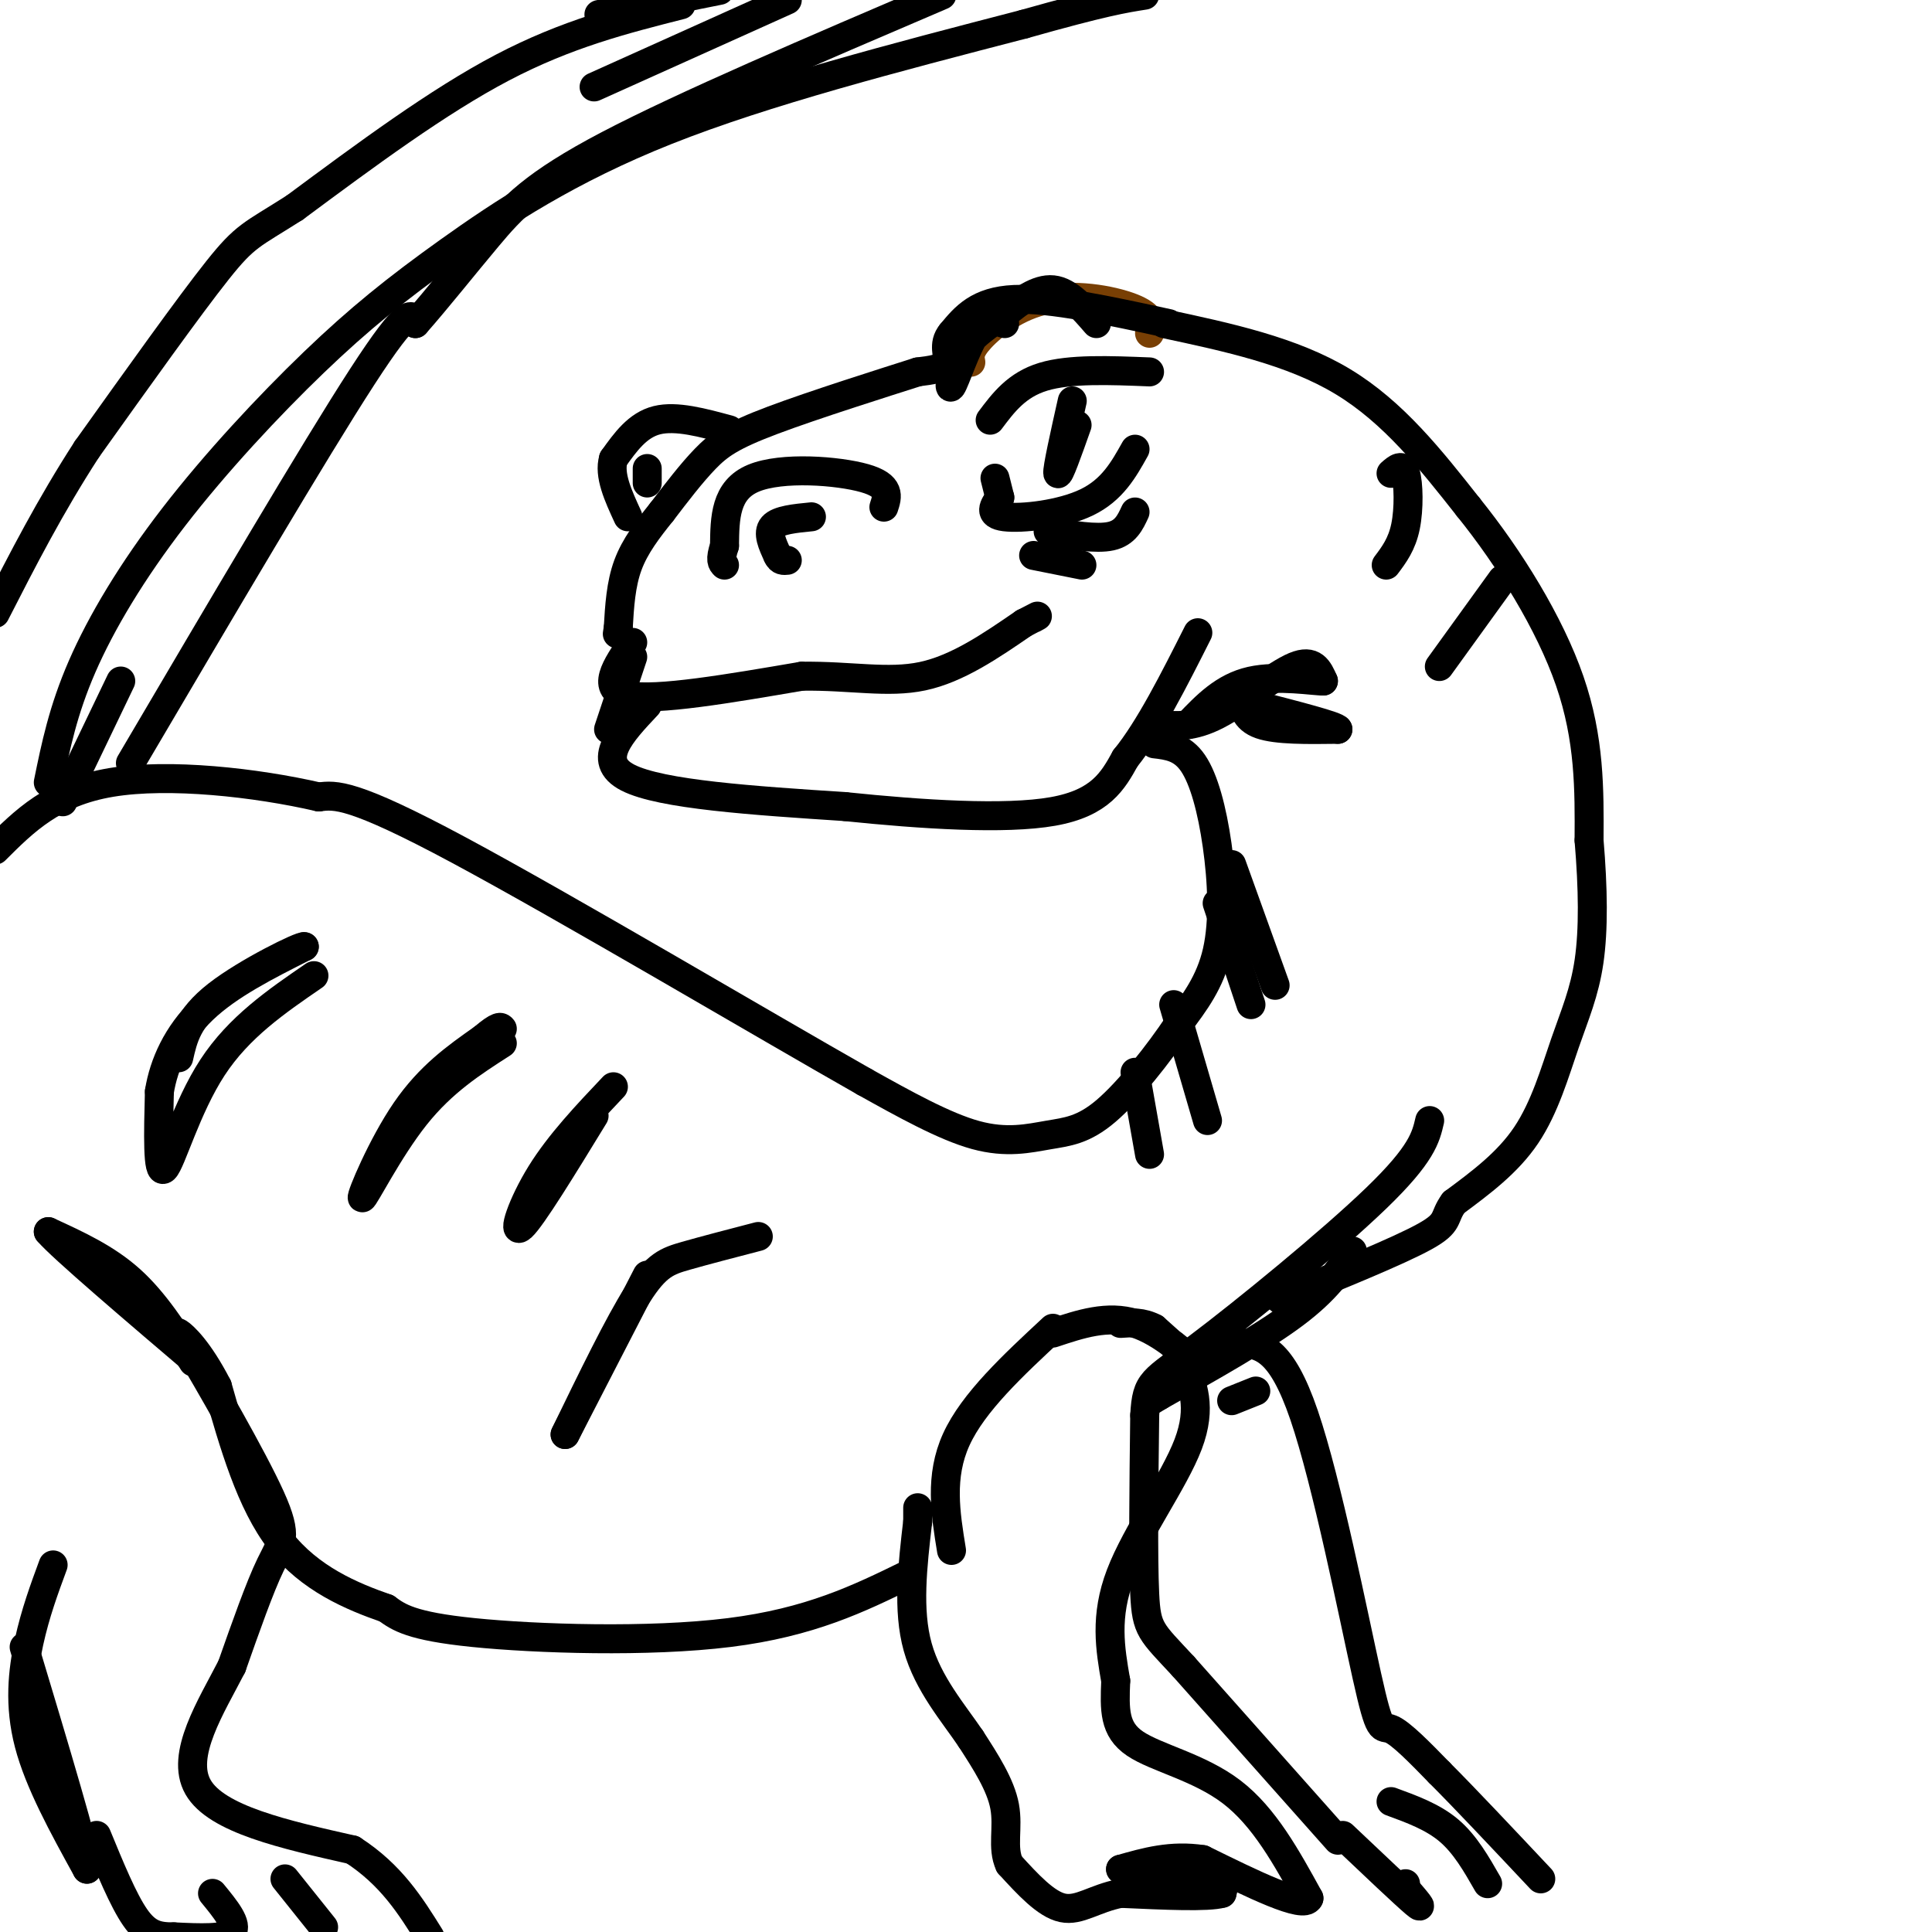 <svg viewBox='0 0 400 400' version='1.1' xmlns='http://www.w3.org/2000/svg' xmlns:xlink='http://www.w3.org/1999/xlink'><g fill='none' stroke='rgb(120,63,4)' stroke-width='6' stroke-linecap='round' stroke-linejoin='round'><path d='M238,69c0.363,-1.679 0.726,-3.357 -3,-5c-3.726,-1.643 -11.542,-3.250 -18,-2c-6.458,1.250 -11.560,5.357 -14,8c-2.440,2.643 -2.220,3.821 -2,5'/></g>
<g fill='none' stroke='rgb(0,0,0)' stroke-width='6' stroke-linecap='round' stroke-linejoin='round'><path d='M242,67c-12.250,-2.667 -24.500,-5.333 -32,-5c-7.500,0.333 -10.250,3.667 -13,7'/><path d='M197,69c-1.978,2.333 -0.422,4.667 -1,6c-0.578,1.333 -3.289,1.667 -6,2'/><path d='M190,77c-6.988,2.226 -21.458,6.792 -30,10c-8.542,3.208 -11.155,5.060 -14,8c-2.845,2.940 -5.923,6.970 -9,11'/><path d='M137,106c-2.867,3.578 -5.533,7.022 -7,11c-1.467,3.978 -1.733,8.489 -2,13'/><path d='M128,130c-0.333,2.167 -0.167,1.083 0,0'/><path d='M183,105c0.733,-2.222 1.467,-4.444 -4,-6c-5.467,-1.556 -17.133,-2.444 -23,0c-5.867,2.444 -5.933,8.222 -6,14'/><path d='M150,113c-1.000,3.000 -0.500,3.500 0,4'/><path d='M168,107c-3.417,0.333 -6.833,0.667 -8,2c-1.167,1.333 -0.083,3.667 1,6'/><path d='M161,115c0.500,1.167 1.250,1.083 2,1'/><path d='M151,89c-5.500,-1.500 -11.000,-3.000 -15,-2c-4.000,1.000 -6.500,4.500 -9,8'/><path d='M127,95c-1.000,3.333 1.000,7.667 3,12'/><path d='M205,87c2.750,-3.667 5.500,-7.333 11,-9c5.500,-1.667 13.750,-1.333 22,-1'/><path d='M235,93c-2.356,4.222 -4.711,8.444 -10,11c-5.289,2.556 -13.511,3.444 -17,3c-3.489,-0.444 -2.244,-2.222 -1,-4'/><path d='M207,103c-0.333,-1.333 -0.667,-2.667 -1,-4'/><path d='M222,83c-1.583,7.083 -3.167,14.167 -3,15c0.167,0.833 2.083,-4.583 4,-10'/><path d='M217,110c5.000,0.833 10.000,1.667 13,1c3.000,-0.667 4.000,-2.833 5,-5'/><path d='M214,115c0.000,0.000 10.000,2.000 10,2'/><path d='M131,133c-3.417,4.917 -6.833,9.833 -1,11c5.833,1.167 20.917,-1.417 36,-4'/><path d='M166,140c10.222,-0.133 17.778,1.533 25,0c7.222,-1.533 14.111,-6.267 21,-11'/><path d='M212,129c3.833,-2.000 2.917,-1.500 2,-1'/><path d='M134,146c-5.417,5.750 -10.833,11.500 -4,15c6.833,3.500 25.917,4.750 45,6'/><path d='M175,167c15.889,1.644 33.111,2.756 43,1c9.889,-1.756 12.444,-6.378 15,-11'/><path d='M233,157c5.000,-6.167 10.000,-16.083 15,-26'/><path d='M240,150c3.422,0.333 6.844,0.667 12,-2c5.156,-2.667 12.044,-8.333 16,-10c3.956,-1.667 4.978,0.667 6,3'/><path d='M274,141c-1.822,0.067 -9.378,-1.267 -15,0c-5.622,1.267 -9.311,5.133 -13,9'/><path d='M257,144c0.333,2.417 0.667,4.833 4,6c3.333,1.167 9.667,1.083 16,1'/><path d='M277,151c-0.167,-0.667 -8.583,-2.833 -17,-5'/><path d='M241,67c13.250,2.833 26.500,5.667 37,12c10.500,6.333 18.250,16.167 26,26'/><path d='M304,105c8.533,10.578 16.867,24.022 21,36c4.133,11.978 4.067,22.489 4,33'/><path d='M329,174c0.842,9.995 0.947,18.483 0,25c-0.947,6.517 -2.947,11.062 -5,17c-2.053,5.938 -4.158,13.268 -8,19c-3.842,5.732 -9.421,9.866 -15,14'/><path d='M301,249c-2.333,3.156 -0.667,4.044 -6,7c-5.333,2.956 -17.667,7.978 -30,13'/><path d='M239,154c2.863,0.333 5.726,0.667 8,4c2.274,3.333 3.958,9.667 5,17c1.042,7.333 1.440,15.667 0,22c-1.440,6.333 -4.720,10.667 -8,15'/><path d='M244,212c-4.073,6.129 -10.257,13.952 -15,18c-4.743,4.048 -8.046,4.321 -12,5c-3.954,0.679 -8.558,1.766 -15,0c-6.442,-1.766 -14.721,-6.383 -23,-11'/><path d='M179,224c-20.956,-11.889 -61.844,-36.111 -84,-48c-22.156,-11.889 -25.578,-11.444 -29,-11'/><path d='M66,165c-13.000,-3.000 -31.000,-5.000 -43,-3c-12.000,2.000 -18.000,8.000 -24,14'/><path d='M65,202c-7.778,5.333 -15.556,10.667 -21,19c-5.444,8.333 -8.556,19.667 -10,21c-1.444,1.333 -1.222,-7.333 -1,-16'/><path d='M33,226c0.911,-5.689 3.689,-11.911 9,-17c5.311,-5.089 13.156,-9.044 21,-13'/><path d='M63,196c-0.378,-0.378 -11.822,5.178 -18,10c-6.178,4.822 -7.089,8.911 -8,13'/><path d='M104,216c-6.190,3.970 -12.381,7.940 -18,15c-5.619,7.060 -10.667,17.208 -11,17c-0.333,-0.208 4.048,-10.774 9,-18c4.952,-7.226 10.476,-11.113 16,-15'/><path d='M100,215c3.333,-2.833 3.667,-2.417 4,-2'/><path d='M127,225c-5.556,5.867 -11.111,11.733 -15,18c-3.889,6.267 -6.111,12.933 -4,11c2.111,-1.933 8.556,-12.467 15,-23'/><path d='M235,222c0.000,0.000 3.000,17.000 3,17'/><path d='M243,208c0.000,0.000 7.000,24.000 7,24'/><path d='M252,187c0.000,0.000 7.000,21.000 7,21'/><path d='M255,179c0.000,0.000 9.000,25.000 9,25'/><path d='M218,276c5.667,-1.889 11.333,-3.778 17,-2c5.667,1.778 11.333,7.222 12,8c0.667,0.778 -3.667,-3.111 -8,-7'/><path d='M239,275c-2.500,-1.333 -4.750,-1.167 -7,-1'/><path d='M218,275c-8.250,7.667 -16.500,15.333 -20,23c-3.500,7.667 -2.250,15.333 -1,23'/><path d='M245,282c1.956,4.667 3.911,9.333 1,17c-2.911,7.667 -10.689,18.333 -14,27c-3.311,8.667 -2.156,15.333 -1,22'/><path d='M231,348c-0.250,6.012 -0.375,10.042 4,13c4.375,2.958 13.250,4.845 20,10c6.750,5.155 11.375,13.577 16,22'/><path d='M271,393c-1.000,2.333 -11.500,-2.833 -22,-8'/><path d='M249,385c-6.500,-1.000 -11.750,0.500 -17,2'/><path d='M232,387c0.956,0.089 11.844,-0.689 17,0c5.156,0.689 4.578,2.844 4,5'/><path d='M253,392c-2.833,0.833 -11.917,0.417 -21,0'/><path d='M232,392c-5.444,1.067 -8.556,3.733 -12,3c-3.444,-0.733 -7.222,-4.867 -11,-9'/><path d='M209,386c-1.622,-3.444 -0.178,-7.556 -1,-12c-0.822,-4.444 -3.911,-9.222 -7,-14'/><path d='M201,360c-3.533,-5.244 -8.867,-11.356 -11,-19c-2.133,-7.644 -1.067,-16.822 0,-26'/><path d='M190,315c0.000,-4.500 0.000,-2.750 0,-1'/><path d='M280,259c-2.667,4.000 -5.333,8.000 -12,13c-6.667,5.000 -17.333,11.000 -28,17'/><path d='M240,289c-4.667,2.833 -2.333,1.417 0,0'/><path d='M188,326c-10.133,4.956 -20.267,9.911 -37,12c-16.733,2.089 -40.067,1.311 -53,0c-12.933,-1.311 -15.467,-3.156 -18,-5'/><path d='M80,333c-7.111,-2.467 -15.889,-6.133 -22,-14c-6.111,-7.867 -9.556,-19.933 -13,-32'/><path d='M45,287c-3.889,-7.556 -7.111,-10.444 -8,-11c-0.889,-0.556 0.556,1.222 2,3'/><path d='M39,279c4.060,6.893 13.208,22.625 17,31c3.792,8.375 2.226,9.393 0,14c-2.226,4.607 -5.113,12.804 -8,21'/><path d='M48,345c-4.222,8.244 -10.778,18.356 -7,25c3.778,6.644 17.889,9.822 32,13'/><path d='M73,383c8.000,5.167 12.000,11.583 16,18'/><path d='M59,389c0.000,0.000 8.000,10.000 8,10'/><path d='M44,392c2.667,3.250 5.333,6.500 4,8c-1.333,1.500 -6.667,1.250 -12,1'/><path d='M36,401c-3.289,0.022 -5.511,-0.422 -8,-4c-2.489,-3.578 -5.244,-10.289 -8,-17'/><path d='M131,136c0.000,0.000 -5.000,15.000 -5,15'/><path d='M288,98c1.178,-1.044 2.356,-2.089 3,0c0.644,2.089 0.756,7.311 0,11c-0.756,3.689 -2.378,5.844 -4,8'/><path d='M311,120c0.000,0.000 -13.000,18.000 -13,18'/><path d='M10,162c1.524,-7.461 3.048,-14.922 7,-24c3.952,-9.078 10.332,-19.772 19,-31c8.668,-11.228 19.622,-22.989 29,-32c9.378,-9.011 17.179,-15.272 28,-23c10.821,-7.728 24.663,-16.922 45,-25c20.337,-8.078 47.168,-15.039 74,-22'/><path d='M212,5c16.500,-4.667 20.750,-5.333 25,-6'/><path d='M141,1c-11.833,3.000 -23.667,6.000 -37,13c-13.333,7.000 -28.167,18.000 -43,29'/><path d='M61,43c-9.044,5.756 -10.156,5.644 -16,13c-5.844,7.356 -16.422,22.178 -27,37'/><path d='M18,93c-7.667,11.833 -13.333,22.917 -19,34'/><path d='M124,3c0.000,0.000 25.000,-5.000 25,-5'/><path d='M163,0c0.000,0.000 -40.000,18.000 -40,18'/><path d='M25,141c0.000,0.000 -12.000,25.000 -12,25'/><path d='M208,67c-1.964,-0.560 -3.929,-1.119 -6,2c-2.071,3.119 -4.250,9.917 -5,11c-0.750,1.083 -0.071,-3.548 2,-7c2.071,-3.452 5.536,-5.726 9,-8'/><path d='M208,65c3.222,-2.667 6.778,-5.333 10,-5c3.222,0.333 6.111,3.667 9,7'/><path d='M134,97c0.000,0.000 0.000,3.000 0,3'/><path d='M157,256c-5.556,1.444 -11.111,2.889 -15,4c-3.889,1.111 -6.111,1.889 -10,8c-3.889,6.111 -9.444,17.556 -15,29'/><path d='M117,297c0.333,-0.667 8.667,-16.833 17,-33'/><path d='M40,282c-4.000,-6.250 -8.000,-12.500 -13,-17c-5.000,-4.500 -11.000,-7.250 -17,-10'/><path d='M10,255c2.667,3.167 17.833,16.083 33,29'/><path d='M11,324c-1.844,5.000 -3.689,10.000 -5,16c-1.311,6.000 -2.089,13.000 0,21c2.089,8.000 7.044,17.000 12,26'/><path d='M18,387c-0.167,-3.333 -6.583,-24.667 -13,-46'/><path d='M27,158c19.083,-32.417 38.167,-64.833 48,-80c9.833,-15.167 10.417,-13.083 11,-11'/><path d='M86,67c4.429,-5.012 10.000,-12.042 15,-18c5.000,-5.958 9.429,-10.845 25,-19c15.571,-8.155 42.286,-19.577 69,-31'/><path d='M260,288c0.000,0.000 -5.000,2.000 -5,2'/><path d='M257,278c4.113,0.506 8.226,1.012 13,15c4.774,13.988 10.208,41.458 13,54c2.792,12.542 2.940,10.155 5,11c2.060,0.845 6.030,4.923 10,9'/><path d='M298,367c5.167,5.167 13.083,13.583 21,22'/><path d='M288,373c4.333,1.583 8.667,3.167 12,6c3.333,2.833 5.667,6.917 8,11'/><path d='M278,380c6.417,6.083 12.833,12.167 15,14c2.167,1.833 0.083,-0.583 -2,-3'/><path d='M291,391c-0.333,-0.667 -0.167,-0.833 0,-1'/><path d='M277,381c0.000,0.000 -32.000,-36.000 -32,-36'/><path d='M245,345c-6.756,-7.289 -7.644,-7.511 -8,-15c-0.356,-7.489 -0.178,-22.244 0,-37'/><path d='M237,293c0.417,-7.238 1.458,-6.833 11,-14c9.542,-7.167 27.583,-21.905 37,-31c9.417,-9.095 10.208,-12.548 11,-16'/></g>
</svg>